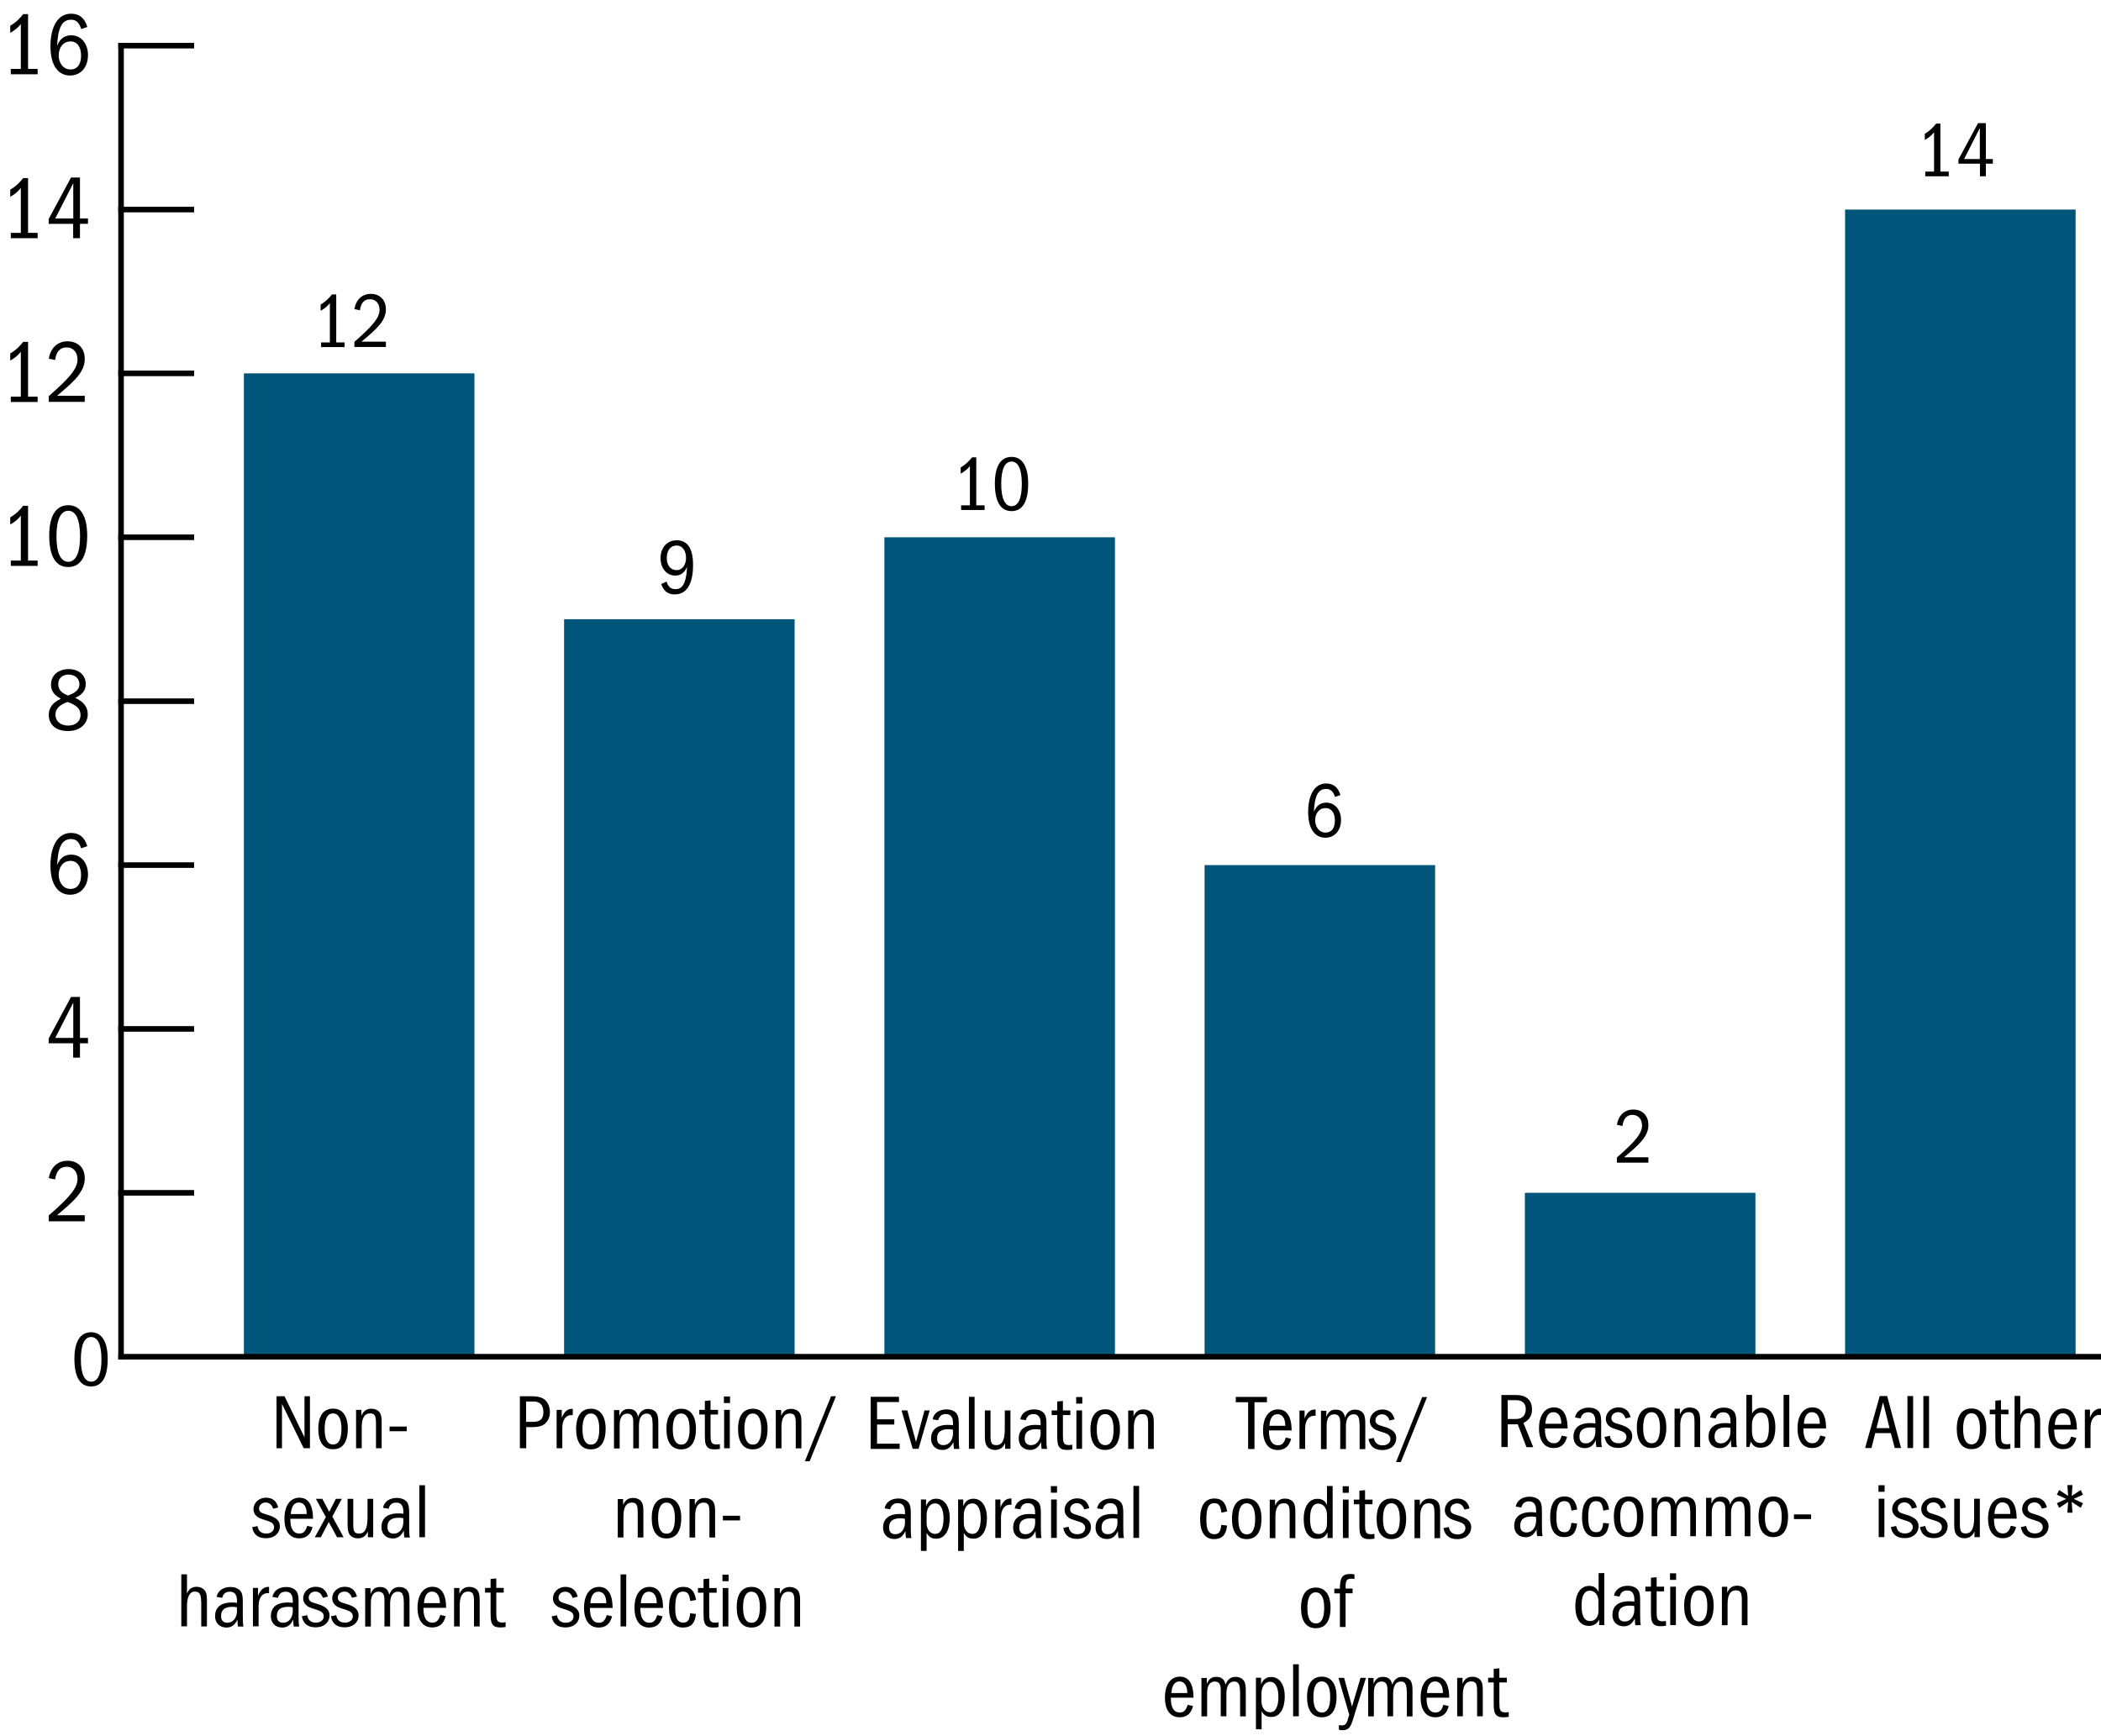 <?xml version="1.0" encoding="utf-8"?>
<!-- Generator: Adobe Illustrator 26.0.3, SVG Export Plug-In . SVG Version: 6.00 Build 0)  -->
<svg version="1.1" xmlns="http://www.w3.org/2000/svg" xmlns:xlink="http://www.w3.org/1999/xlink" x="0px" y="0px"
	 viewBox="0 0 188.65 155.88" style="enable-background:new 0 0 188.65 155.88;" xml:space="preserve">
<style type="text/css">
	.st0{fill:none;stroke:#000000;stroke-width:0.5;stroke-linecap:square;stroke-miterlimit:10;}
	.st1{fill:none;}
	.st2{fill:#00567A;}
</style>
<g id="extras">
	<g>
		<g>
			<g>
				<path d="M6.68,122.03c0-1.62,0.57-2.39,1.5-2.39c0.96,0,1.49,0.85,1.49,2.4c0,1.77-0.6,2.47-1.49,2.47
					C7.19,124.51,6.68,123.65,6.68,122.03z M9.11,122.08c0-1.32-0.32-2.01-0.93-2.01c-0.58,0-0.92,0.66-0.92,2.01
					c0,1.32,0.34,2,0.93,2S9.11,123.39,9.11,122.08z"/>
			</g>
			<g>
				<path d="M4.38,109.15c1.88-1.64,2.58-2.46,2.58-3.29c0-0.6-0.35-1.08-0.98-1.08c-0.57,0-0.93,0.36-1.03,1.14l-0.57-0.12
					c0.17-0.99,0.81-1.56,1.68-1.56c0.94,0,1.55,0.62,1.55,1.58c0,1.13-0.84,1.94-2.49,3.31h2.49v0.55H4.38V109.15z"/>
			</g>
			<g>
				<path d="M6.57,93.69H4.37v-0.43l2.01-3.73h0.8v3.68H7.9v0.48H7.18v1.29H6.57V93.69z M4.96,93.21h1.62v-3.17L4.96,93.21z"/>
			</g>
			<g>
				<path d="M6.38,75.35c-0.9,0-1.18,0.89-1.25,2.34c0.28-0.68,0.7-0.94,1.27-0.94c0.88,0,1.5,0.74,1.5,1.77
					c0,1.05-0.62,1.83-1.61,1.83c-1.06,0-1.76-0.9-1.76-2.62c0-1.78,0.68-2.93,1.84-2.93c0.74,0,1.22,0.37,1.47,1.19l-0.56,0.19
					C7.11,75.59,6.82,75.35,6.38,75.35z M7.28,78.58c0-0.8-0.37-1.27-0.94-1.27c-0.72,0-1.07,0.62-1.07,1.25
					c0,0.65,0.38,1.27,1.06,1.27C6.94,79.82,7.28,79.37,7.28,78.58z"/>
			</g>
			<g>
				<path d="M7.88,64.14c0,0.83-0.66,1.51-1.77,1.51c-1.11,0-1.73-0.58-1.73-1.45c0-0.63,0.33-1.1,1.09-1.45
					c-0.62-0.32-0.89-0.72-0.89-1.26c0-0.82,0.62-1.4,1.59-1.4c0.93,0,1.53,0.55,1.53,1.35c0,0.55-0.32,0.97-0.95,1.23
					C7.54,63.03,7.88,63.52,7.88,64.14z M4.98,64.18c0,0.6,0.47,0.98,1.14,0.98c0.63,0,1.11-0.35,1.11-0.94
					c0-0.54-0.32-0.89-1.16-1.18C5.46,63.26,4.98,63.57,4.98,64.18z M7.13,61.44c0-0.5-0.39-0.86-0.98-0.86
					c-0.54,0-0.92,0.33-0.92,0.84c0,0.46,0.24,0.81,0.88,1.04C6.85,62.2,7.13,61.88,7.13,61.44z"/>
			</g>
			<g>
				<path d="M0.97,50.34h0.9v-4.03c-0.26,0.34-0.57,0.58-0.95,0.79v-0.64c0.55-0.32,0.88-0.68,1.16-1.04h0.44v4.92h0.86v0.48H0.97
					V50.34z"/>
				<path d="M4.42,48.1c0-1.85,0.65-2.73,1.71-2.73c1.1,0,1.7,0.98,1.7,2.73c0,2.02-0.69,2.82-1.7,2.82
					C5.01,50.93,4.42,49.96,4.42,48.1z M7.19,48.16c0-1.5-0.37-2.29-1.06-2.29c-0.66,0-1.06,0.75-1.06,2.29
					c0,1.5,0.38,2.29,1.06,2.29S7.19,49.65,7.19,48.16z"/>
			</g>
			<g>
				<path d="M0.97,35.62h0.9v-4.03c-0.26,0.34-0.57,0.58-0.95,0.79v-0.64c0.55-0.32,0.88-0.68,1.16-1.04h0.44v4.92h0.86v0.48H0.97
					V35.62z"/>
				<path d="M4.38,35.57c1.88-1.64,2.58-2.46,2.58-3.29c0-0.6-0.35-1.08-0.98-1.08c-0.57,0-0.93,0.36-1.03,1.13l-0.57-0.12
					c0.17-0.99,0.81-1.56,1.68-1.56c0.94,0,1.55,0.62,1.55,1.58c0,1.13-0.84,1.94-2.49,3.31h2.49v0.55H4.38V35.57z"/>
			</g>
			<g>
				<path d="M0.97,20.91h0.9v-4.03c-0.26,0.34-0.57,0.58-0.95,0.79v-0.64c0.55-0.32,0.88-0.68,1.16-1.04h0.44v4.92h0.86v0.48H0.97
					V20.91z"/>
				<path d="M6.57,20.1H4.37v-0.43l2.01-3.73h0.8v3.68H7.9v0.48H7.18v1.29H6.57V20.1z M4.96,19.62h1.62v-3.17L4.96,19.62z"/>
			</g>
			<g>
				<path d="M0.97,6.19h0.9V2.16C1.61,2.5,1.3,2.73,0.92,2.95V2.31C1.47,1.99,1.8,1.63,2.08,1.27h0.44v4.92h0.86v0.48H0.97V6.19z"/>
				<path d="M6.38,1.77c-0.9,0-1.18,0.89-1.25,2.34c0.28-0.68,0.7-0.94,1.27-0.94c0.88,0,1.5,0.74,1.5,1.77
					C7.9,6,7.29,6.78,6.29,6.78c-1.06,0-1.76-0.9-1.76-2.62c0-1.78,0.68-2.93,1.84-2.93c0.74,0,1.22,0.37,1.47,1.19L7.29,2.61
					C7.11,2.01,6.82,1.77,6.38,1.77z M7.28,4.99c0-0.8-0.37-1.27-0.94-1.27c-0.72,0-1.07,0.62-1.07,1.25c0,0.65,0.38,1.27,1.06,1.27
					C6.94,6.24,7.28,5.78,7.28,4.99z"/>
			</g>
		</g>
		<line class="st0" x1="10.87" y1="121.84" x2="10.87" y2="4.1"/>
		<g>
			<g>
				<line class="st1" x1="10.87" y1="121.84" x2="15.18" y2="121.84"/>
				<line class="st0" x1="10.87" y1="107.12" x2="17.18" y2="107.12"/>
				<line class="st0" x1="10.87" y1="92.4" x2="17.18" y2="92.4"/>
				<line class="st0" x1="10.87" y1="77.69" x2="17.18" y2="77.69"/>
				<line class="st0" x1="10.87" y1="62.97" x2="17.18" y2="62.97"/>
				<line class="st0" x1="10.87" y1="48.25" x2="17.18" y2="48.25"/>
				<line class="st0" x1="10.87" y1="33.53" x2="17.18" y2="33.53"/>
				<line class="st0" x1="10.87" y1="18.82" x2="17.18" y2="18.82"/>
				<line class="st0" x1="10.87" y1="4.1" x2="17.18" y2="4.1"/>
			</g>
			<g>
			</g>
		</g>
	</g>
	<g>
		<g>
			<rect x="111.57" y="13.39" class="st1" width="10.78" height="11.04"/>
			<g>
				<rect x="21.9" y="33.53" class="st2" width="20.7" height="88.31"/>
				<rect x="50.65" y="55.61" class="st2" width="20.7" height="66.23"/>
				<rect x="79.41" y="48.25" class="st2" width="20.7" height="73.59"/>
				<rect x="108.16" y="77.69" class="st2" width="20.7" height="44.15"/>
				<rect x="136.92" y="107.12" class="st2" width="20.7" height="14.72"/>
				<rect x="165.67" y="18.82" class="st2" width="20.7" height="103.02"/>
			</g>
		</g>
	</g>
	<g>
		<g>
		</g>
	</g>
	<g>
		<g>
		</g>
		<g>
			<path class="st1" d="M127.21,16.92h2.15v0.62h-1.69l-0.19,1.64l0.01,0.02c0.2-0.28,0.52-0.42,0.84-0.42
				c0.73,0,1.21,0.67,1.21,1.86c0,1.06-0.39,1.94-1.4,1.94c-1.14,0-1.32-1.11-1.32-1.57h0.6c0,0.3,0.1,1.04,0.74,1.04
				c0.68,0,0.79-0.9,0.79-1.47c0-0.62-0.2-1.28-0.8-1.28c-0.42,0-0.68,0.42-0.68,0.55l-0.52-0.03L127.21,16.92z"/>
			<path class="st1" d="M130.19,19.89h1.66v0.62h-1.66V19.89z"/>
			<path class="st1" d="M132.2,16.76h0.66l0.93,2.67l0.96-2.67h0.63l-1.29,3.47v2.24h-0.6v-2.24L132.2,16.76z"/>
			<path class="st1" d="M135.69,20.41c0,0.66,0,1.65,0.7,1.65c0.54,0,0.62-0.66,0.62-0.99h0.57c0,0.46-0.22,1.52-1.22,1.52
				c-0.9,0-1.27-0.72-1.27-2.2c0-1.06,0.18-2.31,1.3-2.31c1.12,0,1.22,1.14,1.22,2.06v0.27H135.69z M137.01,19.88v-0.23
				c0-0.48-0.12-1.05-0.63-1.05c-0.6,0-0.67,0.86-0.67,1.12v0.16H137.01z"/>
			<path class="st1" d="M138.15,19.48c0-0.97,0.35-1.41,1.22-1.41c1.11,0,1.11,0.78,1.11,1.23v2.39c0,0.18-0.01,0.34,0.18,0.34
				c0.08,0,0.11-0.02,0.14-0.04v0.48c-0.05,0.01-0.19,0.04-0.33,0.04c-0.21,0-0.5,0-0.52-0.55h-0.01c-0.18,0.38-0.53,0.62-0.88,0.62
				c-0.68,0-0.99-0.48-0.99-1.25c0-0.61,0.22-1.02,0.69-1.18l0.77-0.27c0.42-0.15,0.42-0.3,0.42-0.65c0-0.41-0.2-0.63-0.58-0.63
				c-0.63,0-0.63,0.68-0.63,0.84v0.04H138.15z M139.91,20.14c-0.22,0.26-0.71,0.3-0.97,0.5c-0.18,0.14-0.28,0.3-0.28,0.68
				c0,0.44,0.13,0.74,0.52,0.74c0.38,0,0.74-0.37,0.74-0.82V20.14z"/>
			<path class="st1" d="M141.26,18.19h0.57v0.64h0.01c0.16-0.41,0.37-0.75,0.79-0.75c0.12,0,0.2,0.02,0.25,0.05v0.66
				c-0.05-0.01-0.12-0.03-0.31-0.03c-0.29,0-0.75,0.31-0.75,1.02v2.71h-0.57V18.19z"/>
			<path class="st1" d="M146.15,22.47h-0.6v-5.08h-1.22v-0.62h3.04v0.62h-1.23V22.47z"/>
			<path class="st1" d="M148.43,18.08c1.05,0,1.31,1.05,1.31,2.25s-0.27,2.25-1.31,2.25c-1.05,0-1.31-1.05-1.31-2.25
				S147.38,18.08,148.43,18.08z M149.15,20.33c0-0.93-0.11-1.73-0.73-1.73c-0.58,0-0.7,0.8-0.7,1.73s0.12,1.73,0.7,1.73
				C149.02,22.06,149.15,21.26,149.15,20.33z"/>
			<path class="st1" d="M150.48,16.94h0.57v1.25h0.63v0.53h-0.63v2.75c0,0.34,0.08,0.48,0.37,0.48c0.13,0,0.19-0.02,0.25-0.02v0.55
				c-0.08,0.02-0.22,0.05-0.46,0.05c-0.6,0-0.74-0.29-0.74-0.85v-2.96h-0.53v-0.53h0.53V16.94z"/>
			<path class="st1" d="M151.99,19.48c0-0.97,0.35-1.41,1.22-1.41c1.11,0,1.11,0.78,1.11,1.23v2.39c0,0.18-0.01,0.34,0.18,0.34
				c0.08,0,0.11-0.02,0.14-0.04v0.48c-0.05,0.01-0.19,0.04-0.33,0.04c-0.21,0-0.5,0-0.52-0.55h-0.01c-0.18,0.38-0.53,0.62-0.88,0.62
				c-0.68,0-0.99-0.48-0.99-1.25c0-0.61,0.22-1.02,0.69-1.18l0.77-0.27c0.42-0.15,0.42-0.3,0.42-0.65c0-0.41-0.2-0.63-0.58-0.63
				c-0.63,0-0.63,0.68-0.63,0.84v0.04H151.99z M153.75,20.14c-0.22,0.26-0.71,0.3-0.97,0.5c-0.18,0.14-0.28,0.3-0.28,0.68
				c0,0.44,0.13,0.74,0.52,0.74c0.38,0,0.74-0.37,0.74-0.82V20.14z"/>
			<path class="st1" d="M155.13,16.76h0.57v5.71h-0.57V16.76z"/>
		</g>
	</g>
	<g>
		<g>
			<path d="M169.78,128.7h-1.4l-0.34,1.34h-0.57l1.31-4.67h0.67l1.25,4.67h-0.57L169.78,128.7z M168.49,128.25h1.17l-0.58-2.32
				L168.49,128.25z"/>
			<path d="M171.27,125.37h0.51v4.67h-0.51V125.37z"/>
			<path d="M172.7,125.37h0.51v4.67h-0.51V125.37z"/>
			<path d="M175.7,128.32c0-1.2,0.47-1.83,1.34-1.83c0.85,0,1.31,0.69,1.31,1.79c0,1.23-0.46,1.86-1.33,1.86
				C176.15,130.14,175.7,129.46,175.7,128.32z M177.78,128.32c0-0.92-0.26-1.4-0.76-1.4c-0.5,0-0.75,0.5-0.75,1.4
				c0,0.93,0.26,1.39,0.76,1.39C177.52,129.71,177.78,129.25,177.78,128.32z"/>
			<path d="M180.04,130.14c-0.26,0-0.45-0.04-0.57-0.13c-0.26-0.2-0.31-0.47-0.31-1.19v-1.81h-0.5v-0.42h0.5v-0.8l0.51-0.05v0.85
				h0.67v0.42h-0.67v1.81c0,0.62,0.04,0.88,0.53,0.88c0.12,0,0.2-0.01,0.31-0.03v0.43C180.31,130.13,180.21,130.14,180.04,130.14z"
				/>
			<path d="M182.67,127.81c0-0.69-0.17-0.9-0.56-0.9c-0.48,0-0.71,0.51-0.71,1.29v1.83h-0.51v-4.67h0.51v1.75
				c0.14-0.42,0.45-0.63,0.86-0.63c0.27,0,0.46,0.08,0.61,0.2c0.22,0.17,0.32,0.45,0.32,0.92v2.44h-0.51V127.81z"/>
			<path d="M185.24,130.14c-0.84,0-1.32-0.65-1.32-1.77c0-1.18,0.53-1.88,1.34-1.88c0.78,0,1.21,0.59,1.23,1.89h-2.04v0.05
				c0,0.85,0.28,1.28,0.81,1.28c0.32,0,0.55-0.16,0.7-0.69l0.48,0.11C186.28,129.78,185.9,130.14,185.24,130.14z M185.22,126.92
				c-0.4,0-0.67,0.32-0.72,1.04h1.43C185.92,127.29,185.67,126.92,185.22,126.92z"/>
			<path d="M187.2,126.59h0.46v0.72c0.22-0.58,0.54-0.81,0.91-0.81h0.08v0.57l-0.12-0.01c-0.53,0-0.82,0.46-0.82,1.16v1.82h-0.51
				V126.59z"/>
			<path d="M168.67,133.38h0.55v0.59h-0.55V133.38z M168.69,134.59h0.51v3.45h-0.51V134.59z"/>
			<path d="M169.9,135.52c0-0.53,0.44-1.03,1.13-1.03c0.55,0,0.94,0.27,1.09,0.88l-0.45,0.11c-0.13-0.37-0.36-0.56-0.67-0.56
				c-0.36,0-0.6,0.25-0.6,0.53c0,0.29,0.15,0.41,0.67,0.55c0.95,0.26,1.2,0.61,1.2,1.07c0,0.58-0.46,1.06-1.25,1.06
				c-0.69,0-1.11-0.31-1.24-0.99l0.48-0.1c0.08,0.45,0.34,0.67,0.8,0.67c0.42,0,0.69-0.25,0.69-0.57c0-0.27-0.2-0.44-0.5-0.54
				l-0.55-0.18C169.99,136.21,169.9,135.75,169.9,135.52z"/>
			<path d="M172.51,135.52c0-0.53,0.44-1.03,1.13-1.03c0.55,0,0.94,0.27,1.09,0.88l-0.45,0.11c-0.13-0.37-0.36-0.56-0.67-0.56
				c-0.36,0-0.6,0.25-0.6,0.53c0,0.29,0.15,0.41,0.67,0.55c0.95,0.26,1.2,0.61,1.2,1.07c0,0.58-0.46,1.06-1.25,1.06
				c-0.69,0-1.11-0.31-1.24-0.99l0.48-0.1c0.08,0.45,0.34,0.67,0.8,0.67c0.42,0,0.69-0.25,0.69-0.57c0-0.27-0.2-0.44-0.5-0.54
				l-0.55-0.18C172.59,136.21,172.51,135.75,172.51,135.52z"/>
			<path d="M177.29,137.53c-0.19,0.42-0.48,0.61-0.9,0.61c-0.27,0-0.5-0.08-0.68-0.27c-0.16-0.18-0.24-0.47-0.24-0.94v-2.34h0.51
				v2.28c0,0.65,0.1,0.84,0.53,0.84c0.48,0,0.75-0.41,0.75-1.4v-1.72h0.51v3.45h-0.48V137.53z"/>
			<path d="M179.83,138.14c-0.84,0-1.32-0.65-1.32-1.77c0-1.18,0.53-1.88,1.34-1.88c0.78,0,1.21,0.59,1.23,1.89h-2.04v0.05
				c0,0.85,0.28,1.28,0.81,1.28c0.32,0,0.55-0.16,0.7-0.69l0.48,0.11C180.87,137.78,180.48,138.14,179.83,138.14z M179.8,134.92
				c-0.4,0-0.67,0.32-0.72,1.04h1.43C180.51,135.29,180.25,134.92,179.8,134.92z"/>
			<path d="M181.57,135.52c0-0.53,0.44-1.03,1.13-1.03c0.55,0,0.94,0.27,1.09,0.88l-0.45,0.11c-0.13-0.37-0.36-0.56-0.67-0.56
				c-0.36,0-0.6,0.25-0.6,0.53c0,0.29,0.15,0.41,0.67,0.55c0.95,0.26,1.2,0.61,1.2,1.07c0,0.58-0.46,1.06-1.25,1.06
				c-0.69,0-1.11-0.31-1.24-0.99l0.48-0.1c0.08,0.45,0.34,0.67,0.8,0.67c0.42,0,0.69-0.25,0.69-0.57c0-0.27-0.2-0.44-0.5-0.54
				l-0.55-0.18C181.66,136.21,181.57,135.75,181.57,135.52z"/>
			<path d="M186.09,135.85h-0.46l0.07-0.97l-0.81,0.53l-0.2-0.42l0.84-0.38l-0.84-0.38l0.2-0.42l0.81,0.53l-0.07-0.97h0.46
				l-0.07,0.97l0.81-0.53l0.2,0.42l-0.84,0.38l0.84,0.38l-0.2,0.42l-0.81-0.53L186.09,135.85z"/>
		</g>
		<g>
			<path d="M136.28,127.91h-0.9v2.04h-0.57v-4.67h1.37c0.79,0,1.38,0.41,1.38,1.28c0,0.55-0.23,0.97-0.77,1.23l0.88,2.17h-0.61
				L136.28,127.91z M137,126.54c0-0.52-0.33-0.8-0.87-0.8h-0.75v1.69h0.73C136.66,127.44,137,127.13,137,126.54z"/>
			<path d="M139.51,130.04c-0.84,0-1.32-0.65-1.32-1.77c0-1.18,0.53-1.88,1.34-1.88c0.78,0,1.21,0.59,1.23,1.89h-2.04v0.05
				c0,0.85,0.28,1.28,0.81,1.28c0.32,0,0.55-0.16,0.7-0.69l0.48,0.11C140.54,129.69,140.16,130.04,139.51,130.04z M139.48,126.82
				c-0.4,0-0.67,0.32-0.72,1.04h1.43C140.19,127.19,139.93,126.82,139.48,126.82z"/>
			<path d="M143.29,129.34c-0.24,0.5-0.55,0.71-0.99,0.71c-0.61,0-1.02-0.41-1.02-1.02c0-0.69,0.41-1.23,1.51-1.23
				c0.17,0,0.29,0.01,0.46,0.03v-0.17c0-0.6-0.25-0.83-0.64-0.83c-0.34,0-0.58,0.15-0.69,0.55l-0.5-0.08
				c0.1-0.56,0.6-0.89,1.23-0.89c0.24,0,0.44,0.04,0.62,0.13c0.36,0.19,0.5,0.43,0.5,1.16V129c0,0.56,0.01,0.71,0.06,0.95h-0.49
				C143.31,129.78,143.29,129.59,143.29,129.34z M142.84,128.19c-0.71,0-1.02,0.28-1.02,0.83c0,0.36,0.17,0.6,0.57,0.6
				c0.51,0,0.86-0.46,0.86-1.07c0-0.11-0.01-0.28-0.01-0.32C143.11,128.2,142.99,128.19,142.84,128.19z"/>
			<path d="M144.19,127.42c0-0.53,0.44-1.03,1.13-1.03c0.55,0,0.94,0.27,1.09,0.88l-0.45,0.11c-0.13-0.37-0.36-0.56-0.67-0.56
				c-0.36,0-0.6,0.25-0.6,0.53c0,0.29,0.15,0.41,0.67,0.55c0.95,0.26,1.2,0.61,1.2,1.07c0,0.58-0.46,1.06-1.25,1.06
				c-0.69,0-1.11-0.31-1.24-0.99l0.48-0.1c0.08,0.45,0.34,0.67,0.8,0.67c0.42,0,0.69-0.25,0.69-0.57c0-0.27-0.2-0.44-0.5-0.54
				l-0.55-0.18C144.27,128.11,144.19,127.66,144.19,127.42z"/>
			<path d="M146.97,128.22c0-1.2,0.47-1.83,1.34-1.83c0.85,0,1.31,0.69,1.31,1.79c0,1.23-0.46,1.86-1.33,1.86
				C147.42,130.04,146.97,129.36,146.97,128.22z M149.05,128.22c0-0.92-0.26-1.4-0.76-1.4c-0.5,0-0.75,0.5-0.75,1.4
				c0,0.93,0.26,1.39,0.76,1.39C148.79,129.62,149.05,129.15,149.05,128.22z"/>
			<path d="M152.15,127.71c0-0.68-0.11-0.89-0.53-0.89c-0.53,0-0.75,0.47-0.75,1.22v1.91h-0.51v-3.45h0.48v0.53
				c0.2-0.47,0.5-0.63,0.89-0.63c0.22,0,0.39,0.05,0.54,0.14c0.28,0.18,0.39,0.43,0.39,1.05v2.36h-0.51V127.71z"/>
			<path d="M155.42,129.34c-0.24,0.5-0.55,0.71-0.99,0.71c-0.61,0-1.02-0.41-1.02-1.02c0-0.69,0.41-1.23,1.51-1.23
				c0.17,0,0.29,0.01,0.46,0.03v-0.17c0-0.6-0.25-0.83-0.64-0.83c-0.34,0-0.58,0.15-0.69,0.55l-0.5-0.08
				c0.1-0.56,0.6-0.89,1.23-0.89c0.24,0,0.44,0.04,0.62,0.13c0.36,0.19,0.5,0.43,0.5,1.16V129c0,0.56,0.01,0.71,0.06,0.95h-0.49
				C155.44,129.78,155.42,129.59,155.42,129.34z M154.97,128.19c-0.71,0-1.02,0.28-1.02,0.83c0,0.36,0.17,0.6,0.57,0.6
				c0.51,0,0.86-0.46,0.86-1.07c0-0.11-0.01-0.28-0.01-0.32C155.23,128.2,155.12,128.19,154.97,128.19z"/>
			<path d="M156.81,125.27h0.51v1.67c0.22-0.36,0.5-0.52,0.88-0.52c0.73,0,1.21,0.61,1.21,1.75c0,1.2-0.47,1.84-1.32,1.84
				c-0.42,0-0.68-0.13-0.88-0.55l-0.13,0.48h-0.27V125.27z M158.08,129.59c0.48,0,0.75-0.37,0.75-1.41c0-0.99-0.25-1.32-0.74-1.32
				c-0.44,0-0.78,0.47-0.78,1.06v0.57C157.32,129.22,157.57,129.59,158.08,129.59z"/>
			<path d="M160.15,125.27h0.51v4.67h-0.51V125.27z"/>
			<path d="M162.72,130.04c-0.84,0-1.32-0.65-1.32-1.77c0-1.18,0.53-1.88,1.34-1.88c0.78,0,1.21,0.59,1.23,1.89h-2.04v0.05
				c0,0.85,0.28,1.28,0.81,1.28c0.32,0,0.55-0.16,0.7-0.69l0.48,0.11C163.75,129.69,163.37,130.04,162.72,130.04z M162.69,126.82
				c-0.4,0-0.67,0.32-0.72,1.04h1.43C163.4,127.19,163.14,126.82,162.69,126.82z"/>
			<path d="M137.97,137.34c-0.24,0.5-0.55,0.71-0.99,0.71c-0.61,0-1.02-0.41-1.02-1.02c0-0.69,0.41-1.23,1.51-1.23
				c0.17,0,0.29,0.01,0.46,0.03v-0.17c0-0.6-0.25-0.83-0.64-0.83c-0.34,0-0.58,0.15-0.69,0.55l-0.5-0.08
				c0.1-0.56,0.6-0.89,1.23-0.89c0.24,0,0.44,0.04,0.62,0.13c0.36,0.19,0.5,0.43,0.5,1.16V137c0,0.56,0.01,0.71,0.06,0.95h-0.49
				C137.99,137.78,137.97,137.59,137.97,137.34z M137.52,136.19c-0.71,0-1.02,0.28-1.02,0.83c0,0.36,0.17,0.6,0.57,0.6
				c0.51,0,0.86-0.46,0.86-1.07c0-0.11-0.01-0.28-0.01-0.32C137.78,136.2,137.67,136.19,137.52,136.19z"/>
			<path d="M140.44,138.04c-0.82,0-1.25-0.63-1.25-1.79c0-1.23,0.44-1.86,1.29-1.86c0.64,0,1,0.33,1.14,1.17l-0.52,0.1
				c-0.08-0.59-0.21-0.85-0.64-0.85c-0.53,0-0.71,0.43-0.71,1.52c0,1,0.29,1.27,0.72,1.27c0.36,0,0.57-0.2,0.62-0.84l0.52,0.06
				C141.51,137.71,141.12,138.04,140.44,138.04z"/>
			<path d="M143.3,138.04c-0.82,0-1.25-0.63-1.25-1.79c0-1.23,0.44-1.86,1.29-1.86c0.64,0,1,0.33,1.14,1.17l-0.52,0.1
				c-0.08-0.59-0.21-0.85-0.64-0.85c-0.53,0-0.71,0.43-0.71,1.52c0,1,0.29,1.27,0.72,1.27c0.36,0,0.57-0.2,0.62-0.84l0.52,0.06
				C144.38,137.71,143.98,138.04,143.3,138.04z"/>
			<path d="M144.91,136.22c0-1.2,0.47-1.83,1.34-1.83c0.85,0,1.31,0.69,1.31,1.79c0,1.23-0.46,1.86-1.33,1.86
				C145.36,138.04,144.91,137.36,144.91,136.22z M146.99,136.22c0-0.92-0.26-1.4-0.76-1.4c-0.5,0-0.75,0.5-0.75,1.4
				c0,0.93,0.26,1.39,0.76,1.39C146.73,137.62,146.99,137.15,146.99,136.22z"/>
			<path d="M151.76,135.68c0-0.84-0.33-0.85-0.54-0.85c-0.45,0-0.68,0.43-0.68,1.08v2.04h-0.51v-2.36c0-0.47-0.11-0.76-0.54-0.76
				c-0.43,0-0.68,0.36-0.68,1v2.13h-0.51v-3.45h0.48v0.53c0.21-0.5,0.48-0.63,0.85-0.63c0.47,0,0.74,0.22,0.83,0.7
				c0.19-0.51,0.51-0.7,0.89-0.7c0.22,0,0.39,0.05,0.54,0.14c0.28,0.18,0.39,0.45,0.39,1.07v2.34h-0.51V135.68z"/>
			<path d="M156.65,135.68c0-0.84-0.33-0.85-0.54-0.85c-0.45,0-0.68,0.43-0.68,1.08v2.04h-0.51v-2.36c0-0.47-0.11-0.76-0.54-0.76
				c-0.43,0-0.68,0.36-0.68,1v2.13h-0.51v-3.45h0.48v0.53c0.21-0.5,0.48-0.63,0.85-0.63c0.47,0,0.74,0.22,0.83,0.7
				c0.19-0.51,0.51-0.7,0.89-0.7c0.22,0,0.39,0.05,0.54,0.14c0.28,0.18,0.39,0.45,0.39,1.07v2.34h-0.51V135.68z"/>
			<path d="M157.9,136.22c0-1.2,0.47-1.83,1.34-1.83c0.85,0,1.31,0.69,1.31,1.79c0,1.23-0.46,1.86-1.33,1.86
				C158.35,138.04,157.9,137.36,157.9,136.22z M159.98,136.22c0-0.92-0.26-1.4-0.76-1.4c-0.5,0-0.75,0.5-0.75,1.4
				c0,0.93,0.26,1.39,0.76,1.39C159.72,137.62,159.98,137.15,159.98,136.22z"/>
			<path d="M161.08,136h1.54v0.42h-1.54V136z"/>
			<path d="M143.58,145.46c-0.2,0.39-0.51,0.55-0.92,0.55c-0.79,0-1.21-0.67-1.21-1.76c0-1.14,0.48-1.83,1.23-1.83
				c0.37,0,0.66,0.13,0.86,0.54v-1.69h0.51v4.67h-0.46V145.46z M142.75,142.85c-0.48,0-0.74,0.44-0.74,1.34
				c0,0.95,0.25,1.39,0.78,1.39c0.33,0,0.74-0.24,0.74-0.93v-0.82C143.53,143.25,143.21,142.85,142.75,142.85z"/>
			<path d="M146.79,145.34c-0.24,0.5-0.55,0.71-0.99,0.71c-0.61,0-1.02-0.41-1.02-1.02c0-0.69,0.41-1.23,1.51-1.23
				c0.17,0,0.29,0.01,0.46,0.03v-0.17c0-0.6-0.25-0.83-0.64-0.83c-0.34,0-0.58,0.15-0.69,0.55l-0.5-0.08
				c0.1-0.56,0.6-0.89,1.23-0.89c0.24,0,0.44,0.04,0.62,0.13c0.36,0.19,0.5,0.43,0.5,1.16V145c0,0.56,0.01,0.71,0.06,0.95h-0.49
				C146.81,145.78,146.79,145.59,146.79,145.34z M146.34,144.19c-0.71,0-1.02,0.28-1.02,0.83c0,0.36,0.17,0.6,0.57,0.6
				c0.51,0,0.86-0.46,0.86-1.07c0-0.11-0.01-0.28-0.01-0.32C146.61,144.2,146.49,144.19,146.34,144.19z"/>
			<path d="M149.12,146.04c-0.26,0-0.45-0.04-0.57-0.13c-0.26-0.2-0.31-0.47-0.31-1.19v-1.81h-0.5v-0.42h0.5v-0.8l0.51-0.05v0.85
				h0.67v0.42h-0.67v1.81c0,0.62,0.04,0.88,0.53,0.88c0.12,0,0.2-0.01,0.31-0.03v0.43C149.4,146.03,149.29,146.04,149.12,146.04z"/>
			<path d="M149.95,141.29h0.55v0.59h-0.55V141.29z M149.97,142.49h0.51v3.45h-0.51V142.49z"/>
			<path d="M151.22,144.22c0-1.2,0.47-1.83,1.34-1.83c0.85,0,1.31,0.69,1.31,1.79c0,1.23-0.46,1.86-1.33,1.86
				C151.67,146.04,151.22,145.36,151.22,144.22z M153.3,144.22c0-0.92-0.26-1.4-0.76-1.4c-0.5,0-0.75,0.5-0.75,1.4
				c0,0.93,0.26,1.39,0.76,1.39C153.04,145.62,153.3,145.15,153.3,144.22z"/>
			<path d="M156.4,143.71c0-0.68-0.11-0.89-0.53-0.89c-0.53,0-0.75,0.47-0.75,1.22v1.91h-0.51v-3.45h0.48v0.53
				c0.2-0.47,0.5-0.63,0.89-0.63c0.22,0,0.39,0.05,0.54,0.14c0.28,0.18,0.39,0.43,0.39,1.05v2.36h-0.51V143.71z"/>
		</g>
		<g>
			<path d="M112.07,125.93h-1.11v-0.48h2.8v0.48h-1.12v4.2h-0.57V125.93z"/>
			<path d="M114.73,130.22c-0.84,0-1.32-0.65-1.32-1.77c0-1.18,0.53-1.88,1.34-1.88c0.78,0,1.21,0.59,1.23,1.89h-2.04v0.05
				c0,0.85,0.28,1.28,0.81,1.28c0.32,0,0.55-0.16,0.7-0.69l0.48,0.11C115.76,129.87,115.38,130.22,114.73,130.22z M114.7,127
				c-0.4,0-0.67,0.32-0.72,1.04h1.43C115.4,127.37,115.15,127,114.7,127z"/>
			<path d="M116.68,126.67h0.46v0.72c0.22-0.58,0.54-0.81,0.91-0.81h0.08v0.57l-0.12-0.01c-0.53,0-0.82,0.46-0.82,1.16v1.82h-0.51
				V126.67z"/>
			<path d="M122.07,127.86c0-0.84-0.33-0.85-0.54-0.85c-0.45,0-0.68,0.43-0.68,1.08v2.04h-0.51v-2.36c0-0.47-0.11-0.76-0.54-0.76
				c-0.43,0-0.68,0.36-0.68,1v2.13h-0.51v-3.45h0.48v0.53c0.21-0.5,0.48-0.63,0.85-0.63c0.47,0,0.74,0.22,0.83,0.7
				c0.19-0.51,0.51-0.7,0.89-0.7c0.22,0,0.39,0.05,0.54,0.14c0.28,0.18,0.39,0.45,0.39,1.07v2.34h-0.51V127.86z"/>
			<path d="M123,127.61c0-0.53,0.44-1.03,1.13-1.03c0.55,0,0.94,0.27,1.09,0.88l-0.45,0.11c-0.13-0.37-0.36-0.56-0.67-0.56
				c-0.36,0-0.6,0.25-0.6,0.53c0,0.29,0.15,0.41,0.67,0.55c0.95,0.26,1.2,0.61,1.2,1.07c0,0.58-0.46,1.06-1.25,1.06
				c-0.69,0-1.11-0.31-1.24-0.99l0.48-0.1c0.08,0.45,0.34,0.67,0.8,0.67c0.42,0,0.69-0.25,0.69-0.57c0-0.27-0.2-0.44-0.5-0.54
				l-0.55-0.18C123.08,128.29,123,127.84,123,127.61z"/>
			<path d="M127.7,125.46h0.44l-2.36,5.84h-0.43L127.7,125.46z"/>
			<path d="M109.01,138.22c-0.82,0-1.25-0.63-1.25-1.79c0-1.23,0.44-1.86,1.29-1.86c0.64,0,1,0.33,1.14,1.17l-0.52,0.1
				c-0.08-0.59-0.21-0.85-0.64-0.85c-0.53,0-0.71,0.43-0.71,1.52c0,1,0.29,1.27,0.72,1.27c0.36,0,0.57-0.2,0.62-0.84l0.52,0.06
				C110.09,137.89,109.69,138.22,109.01,138.22z"/>
			<path d="M110.62,136.4c0-1.2,0.47-1.83,1.34-1.83c0.85,0,1.31,0.69,1.31,1.79c0,1.23-0.46,1.86-1.33,1.86
				C111.07,138.22,110.62,137.55,110.62,136.4z M112.7,136.4c0-0.92-0.26-1.4-0.76-1.4c-0.5,0-0.75,0.5-0.75,1.4
				c0,0.93,0.26,1.39,0.76,1.39C112.44,137.8,112.7,137.34,112.7,136.4z"/>
			<path d="M115.8,135.89c0-0.68-0.11-0.89-0.53-0.89c-0.53,0-0.75,0.47-0.75,1.22v1.91h-0.51v-3.45h0.48v0.53
				c0.2-0.47,0.5-0.63,0.89-0.63c0.22,0,0.39,0.05,0.54,0.14c0.28,0.18,0.39,0.43,0.39,1.05v2.36h-0.51V135.89z"/>
			<path d="M119.19,137.64c-0.2,0.39-0.51,0.55-0.92,0.55c-0.79,0-1.21-0.67-1.21-1.76c0-1.14,0.48-1.83,1.23-1.83
				c0.37,0,0.66,0.13,0.86,0.54v-1.69h0.51v4.67h-0.46V137.64z M118.37,135.03c-0.48,0-0.74,0.44-0.74,1.34
				c0,0.95,0.25,1.39,0.78,1.39c0.33,0,0.74-0.24,0.74-0.93v-0.82C119.14,135.43,118.82,135.03,118.37,135.03z"/>
			<path d="M120.56,133.47h0.55v0.59h-0.55V133.47z M120.58,134.67h0.51v3.45h-0.51V134.67z"/>
			<path d="M122.94,138.22c-0.26,0-0.45-0.04-0.57-0.13c-0.26-0.2-0.31-0.47-0.31-1.19v-1.81h-0.5v-0.42h0.5v-0.8l0.51-0.05v0.85
				h0.67v0.42h-0.67v1.81c0,0.62,0.04,0.88,0.53,0.88c0.12,0,0.2-0.01,0.31-0.03v0.43C123.22,138.21,123.11,138.22,122.94,138.22z"
				/>
			<path d="M123.61,136.4c0-1.2,0.47-1.83,1.34-1.83c0.85,0,1.31,0.69,1.31,1.79c0,1.23-0.46,1.86-1.33,1.86
				C124.06,138.22,123.61,137.55,123.61,136.4z M125.69,136.4c0-0.92-0.26-1.4-0.76-1.4c-0.5,0-0.75,0.5-0.75,1.4
				c0,0.93,0.26,1.39,0.76,1.39C125.44,137.8,125.69,137.34,125.69,136.4z"/>
			<path d="M128.8,135.89c0-0.68-0.11-0.89-0.53-0.89c-0.53,0-0.75,0.47-0.75,1.22v1.91h-0.51v-3.45h0.48v0.53
				c0.2-0.47,0.5-0.63,0.89-0.63c0.22,0,0.39,0.05,0.54,0.14c0.28,0.18,0.39,0.43,0.39,1.05v2.36h-0.51V135.89z"/>
			<path d="M129.73,135.61c0-0.53,0.44-1.03,1.13-1.03c0.55,0,0.94,0.27,1.09,0.88l-0.45,0.11c-0.13-0.37-0.36-0.56-0.67-0.56
				c-0.36,0-0.6,0.25-0.6,0.53c0,0.29,0.15,0.41,0.67,0.55c0.95,0.26,1.2,0.61,1.2,1.07c0,0.58-0.46,1.06-1.25,1.06
				c-0.69,0-1.11-0.31-1.24-0.99l0.48-0.1c0.08,0.45,0.34,0.67,0.8,0.67c0.42,0,0.69-0.25,0.69-0.57c0-0.27-0.2-0.44-0.5-0.54
				l-0.55-0.18C129.82,136.29,129.73,135.84,129.73,135.61z"/>
			<path d="M116.82,144.4c0-1.2,0.47-1.83,1.34-1.83c0.85,0,1.31,0.69,1.31,1.79c0,1.23-0.46,1.86-1.33,1.86
				C117.27,146.22,116.82,145.55,116.82,144.4z M118.9,144.4c0-0.92-0.26-1.4-0.76-1.4c-0.5,0-0.75,0.5-0.75,1.4
				c0,0.93,0.26,1.39,0.76,1.39C118.64,145.8,118.9,145.34,118.9,144.4z"/>
			<path d="M120.31,143.09h-0.5v-0.42h0.5c0-0.99,0.22-1.32,0.92-1.32c0.17,0,0.29,0.02,0.39,0.04v0.42
				c-0.11-0.03-0.15-0.04-0.25-0.04c-0.16,0-0.27,0.02-0.35,0.07c-0.15,0.1-0.2,0.25-0.2,0.76v0.06h0.63v0.42h-0.63v3.03h-0.51
				V143.09z"/>
			<path d="M105.92,154.22c-0.84,0-1.32-0.65-1.32-1.77c0-1.18,0.53-1.88,1.34-1.88c0.78,0,1.21,0.59,1.23,1.89h-2.04v0.05
				c0,0.85,0.28,1.28,0.81,1.28c0.32,0,0.55-0.16,0.7-0.69l0.48,0.11C106.96,153.87,106.57,154.22,105.92,154.22z M105.9,151
				c-0.4,0-0.67,0.32-0.72,1.04h1.43C106.6,151.37,106.34,151,105.9,151z"/>
			<path d="M111.34,151.86c0-0.84-0.33-0.85-0.54-0.85c-0.45,0-0.68,0.43-0.68,1.08v2.04h-0.51v-2.36c0-0.47-0.11-0.76-0.54-0.76
				c-0.43,0-0.68,0.36-0.68,1v2.13h-0.51v-3.45h0.48v0.53c0.21-0.5,0.48-0.63,0.85-0.63c0.47,0,0.74,0.22,0.83,0.7
				c0.19-0.51,0.51-0.7,0.89-0.7c0.22,0,0.39,0.05,0.54,0.14c0.28,0.18,0.39,0.45,0.39,1.07v2.34h-0.51V151.86z"/>
			<path d="M112.77,150.67h0.46v0.6c0.19-0.47,0.49-0.67,0.92-0.67c0.75,0,1.21,0.71,1.21,1.74c0,1.06-0.41,1.85-1.21,1.85
				c-0.39,0-0.64-0.12-0.87-0.52v1.62h-0.51V150.67z M114.03,153.77c0.53,0,0.76-0.56,0.76-1.39c0-0.82-0.26-1.35-0.76-1.35
				c-0.46,0-0.76,0.45-0.76,1.05v0.74C113.28,153.39,113.62,153.77,114.03,153.77z"/>
			<path d="M116.11,149.46h0.51v4.67h-0.51V149.46z"/>
			<path d="M117.36,152.4c0-1.2,0.47-1.83,1.34-1.83c0.85,0,1.31,0.69,1.31,1.79c0,1.23-0.46,1.86-1.33,1.86
				C117.81,154.22,117.36,153.55,117.36,152.4z M119.44,152.4c0-0.92-0.26-1.4-0.76-1.4c-0.5,0-0.75,0.5-0.75,1.4
				c0,0.93,0.26,1.39,0.76,1.39C119.18,153.8,119.44,153.34,119.44,152.4z"/>
			<path d="M120.46,154.95c0.4,0,0.47-0.17,0.69-0.97l-0.97-3.3h0.51l0.71,2.58l0.76-2.58h0.49l-1.17,3.75
				c-0.22,0.73-0.44,0.95-0.92,0.95c-0.14,0-0.22-0.01-0.34-0.04v-0.42C120.33,154.94,120.38,154.95,120.46,154.95z"/>
			<path d="M126.31,151.86c0-0.84-0.33-0.85-0.54-0.85c-0.45,0-0.68,0.43-0.68,1.08v2.04h-0.51v-2.36c0-0.47-0.11-0.76-0.54-0.76
				c-0.43,0-0.68,0.36-0.68,1v2.13h-0.51v-3.45h0.48v0.53c0.21-0.5,0.48-0.63,0.85-0.63c0.47,0,0.74,0.22,0.83,0.7
				c0.19-0.51,0.51-0.7,0.89-0.7c0.22,0,0.39,0.05,0.54,0.14c0.28,0.18,0.39,0.45,0.39,1.07v2.34h-0.51V151.86z"/>
			<path d="M128.88,154.22c-0.84,0-1.32-0.65-1.32-1.77c0-1.18,0.53-1.88,1.34-1.88c0.78,0,1.21,0.59,1.23,1.89h-2.04v0.05
				c0,0.85,0.28,1.28,0.81,1.28c0.32,0,0.55-0.16,0.7-0.69l0.48,0.11C129.92,153.87,129.53,154.22,128.88,154.22z M128.85,151
				c-0.4,0-0.67,0.32-0.72,1.04h1.43C129.56,151.37,129.3,151,128.85,151z"/>
			<path d="M132.63,151.89c0-0.68-0.11-0.89-0.53-0.89c-0.53,0-0.75,0.47-0.75,1.22v1.91h-0.51v-3.45h0.48v0.53
				c0.2-0.47,0.5-0.63,0.89-0.63c0.22,0,0.39,0.05,0.54,0.14c0.28,0.18,0.39,0.43,0.39,1.05v2.36h-0.51V151.89z"/>
			<path d="M135,154.22c-0.26,0-0.45-0.04-0.57-0.13c-0.26-0.2-0.31-0.47-0.31-1.19v-1.81h-0.5v-0.42h0.5v-0.8l0.51-0.05v0.85h0.67
				v0.42h-0.67v1.81c0,0.62,0.04,0.88,0.53,0.88c0.12,0,0.2-0.01,0.31-0.03v0.43C135.27,154.21,135.17,154.22,135,154.22z"/>
		</g>
		<g>
			<path d="M78.18,125.44h2.54v0.47h-1.97v1.55h1.55v0.47h-1.55v1.72h2.03v0.47h-2.6V125.44z"/>
			<path d="M80.95,126.66h0.52l0.78,2.84l0.76-2.84h0.47l-1,3.45h-0.53L80.95,126.66z"/>
			<path d="M85.61,129.5c-0.24,0.5-0.55,0.71-0.99,0.71c-0.61,0-1.02-0.41-1.02-1.02c0-0.69,0.41-1.23,1.51-1.23
				c0.17,0,0.29,0.01,0.46,0.03v-0.17c0-0.6-0.25-0.83-0.64-0.83c-0.34,0-0.58,0.15-0.69,0.55l-0.5-0.08
				c0.1-0.56,0.6-0.89,1.23-0.89c0.24,0,0.44,0.04,0.62,0.13c0.36,0.19,0.5,0.43,0.5,1.16v1.31c0,0.56,0.01,0.71,0.06,0.95h-0.49
				C85.63,129.95,85.61,129.76,85.61,129.5z M85.16,128.35c-0.71,0-1.02,0.28-1.02,0.83c0,0.36,0.17,0.6,0.57,0.6
				c0.51,0,0.86-0.46,0.86-1.07c0-0.11-0.01-0.28-0.01-0.32C85.43,128.37,85.31,128.35,85.16,128.35z"/>
			<path d="M87,125.44h0.51v4.67H87V125.44z"/>
			<path d="M90.25,129.6c-0.19,0.42-0.48,0.61-0.9,0.61c-0.27,0-0.5-0.08-0.68-0.27c-0.16-0.18-0.24-0.47-0.24-0.94v-2.34h0.51v2.28
				c0,0.65,0.1,0.84,0.53,0.84c0.48,0,0.75-0.41,0.75-1.4v-1.72h0.51v3.45h-0.48V129.6z"/>
			<path d="M93.48,129.5c-0.24,0.5-0.55,0.71-0.99,0.71c-0.61,0-1.02-0.41-1.02-1.02c0-0.69,0.41-1.23,1.51-1.23
				c0.17,0,0.29,0.01,0.46,0.03v-0.17c0-0.6-0.25-0.83-0.64-0.83c-0.34,0-0.58,0.15-0.69,0.55l-0.5-0.08
				c0.1-0.56,0.6-0.89,1.23-0.89c0.24,0,0.44,0.04,0.62,0.13c0.36,0.19,0.5,0.43,0.5,1.16v1.31c0,0.56,0.01,0.71,0.06,0.95h-0.49
				C93.5,129.95,93.48,129.76,93.48,129.5z M93.03,128.35c-0.71,0-1.02,0.28-1.02,0.83c0,0.36,0.17,0.6,0.57,0.6
				c0.51,0,0.86-0.46,0.86-1.07c0-0.11-0.01-0.28-0.01-0.32C93.3,128.37,93.18,128.35,93.03,128.35z"/>
			<path d="M95.81,130.21c-0.26,0-0.45-0.04-0.57-0.13c-0.26-0.2-0.31-0.47-0.31-1.19v-1.81h-0.5v-0.42h0.5v-0.8l0.51-0.05v0.85
				h0.67v0.42h-0.67v1.81c0,0.62,0.04,0.88,0.53,0.88c0.12,0,0.2-0.01,0.31-0.03v0.43C96.08,130.2,95.98,130.21,95.81,130.21z"/>
			<path d="M96.63,125.46h0.55v0.59h-0.55V125.46z M96.65,126.66h0.51v3.45h-0.51V126.66z"/>
			<path d="M97.91,128.39c0-1.2,0.47-1.83,1.34-1.83c0.85,0,1.31,0.69,1.31,1.79c0,1.23-0.46,1.86-1.33,1.86
				C98.36,130.21,97.91,129.53,97.91,128.39z M99.99,128.39c0-0.92-0.26-1.4-0.76-1.4c-0.5,0-0.75,0.5-0.75,1.4
				c0,0.93,0.26,1.39,0.76,1.39C99.73,129.78,99.99,129.32,99.99,128.39z"/>
			<path d="M103.09,127.88c0-0.68-0.11-0.89-0.53-0.89c-0.53,0-0.75,0.47-0.75,1.22v1.91h-0.51v-3.45h0.48v0.53
				c0.2-0.47,0.5-0.63,0.89-0.63c0.22,0,0.39,0.05,0.54,0.14c0.28,0.18,0.39,0.43,0.39,1.05v2.36h-0.51V127.88z"/>
			<path d="M81.3,137.5c-0.24,0.5-0.55,0.71-0.99,0.71c-0.61,0-1.02-0.41-1.02-1.02c0-0.69,0.41-1.23,1.51-1.23
				c0.17,0,0.29,0.01,0.46,0.03v-0.17c0-0.6-0.25-0.83-0.64-0.83c-0.34,0-0.58,0.15-0.69,0.55l-0.5-0.08
				c0.1-0.56,0.6-0.89,1.23-0.89c0.24,0,0.44,0.04,0.62,0.13c0.36,0.19,0.5,0.43,0.5,1.16v1.31c0,0.56,0.01,0.71,0.06,0.95h-0.49
				C81.32,137.95,81.3,137.76,81.3,137.5z M80.85,136.35c-0.71,0-1.02,0.28-1.02,0.83c0,0.36,0.17,0.6,0.57,0.6
				c0.51,0,0.86-0.46,0.86-1.07c0-0.11-0.01-0.28-0.01-0.32C81.12,136.37,81,136.35,80.85,136.35z"/>
			<path d="M82.69,134.66h0.46v0.6c0.19-0.47,0.49-0.67,0.92-0.67c0.75,0,1.21,0.71,1.21,1.74c0,1.06-0.41,1.85-1.21,1.85
				c-0.39,0-0.64-0.12-0.87-0.52v1.62h-0.51V134.66z M83.96,137.75c0.53,0,0.76-0.56,0.76-1.39c0-0.82-0.26-1.35-0.76-1.35
				c-0.46,0-0.76,0.45-0.76,1.05v0.74C83.21,137.38,83.55,137.75,83.96,137.75z"/>
			<path d="M86.03,134.66h0.46v0.6c0.19-0.47,0.49-0.67,0.92-0.67c0.75,0,1.21,0.71,1.21,1.74c0,1.06-0.41,1.85-1.21,1.85
				c-0.39,0-0.64-0.12-0.87-0.52v1.62h-0.51V134.66z M87.3,137.75c0.53,0,0.76-0.56,0.76-1.39c0-0.82-0.26-1.35-0.76-1.35
				c-0.46,0-0.76,0.45-0.76,1.05v0.74C86.54,137.38,86.89,137.75,87.3,137.75z"/>
			<path d="M89.37,134.66h0.46v0.72c0.22-0.58,0.54-0.81,0.91-0.81h0.08v0.57l-0.12-0.01c-0.53,0-0.82,0.46-0.82,1.16v1.82h-0.51
				V134.66z"/>
			<path d="M92.98,137.5c-0.24,0.5-0.55,0.71-0.99,0.71c-0.61,0-1.02-0.41-1.02-1.02c0-0.69,0.41-1.23,1.51-1.23
				c0.17,0,0.29,0.01,0.46,0.03v-0.17c0-0.6-0.25-0.83-0.64-0.83c-0.34,0-0.58,0.15-0.69,0.55l-0.5-0.08
				c0.1-0.56,0.6-0.89,1.23-0.89c0.24,0,0.44,0.04,0.62,0.13c0.36,0.19,0.5,0.43,0.5,1.16v1.31c0,0.56,0.01,0.71,0.06,0.95h-0.49
				C93.01,137.95,92.98,137.76,92.98,137.5z M92.54,136.35c-0.71,0-1.02,0.28-1.02,0.83c0,0.36,0.17,0.6,0.57,0.6
				c0.51,0,0.86-0.46,0.86-1.07c0-0.11-0.01-0.28-0.01-0.32C92.8,136.37,92.68,136.35,92.54,136.35z"/>
			<path d="M94.36,133.46h0.55v0.59h-0.55V133.46z M94.38,134.66h0.51v3.45h-0.51V134.66z"/>
			<path d="M95.59,135.59c0-0.53,0.44-1.03,1.13-1.03c0.55,0,0.94,0.27,1.09,0.88l-0.45,0.11c-0.13-0.37-0.36-0.56-0.67-0.56
				c-0.36,0-0.6,0.25-0.6,0.53c0,0.29,0.15,0.41,0.67,0.55c0.95,0.26,1.2,0.61,1.2,1.07c0,0.58-0.46,1.06-1.25,1.06
				c-0.69,0-1.11-0.31-1.24-0.99l0.48-0.1c0.08,0.45,0.34,0.67,0.8,0.67c0.42,0,0.69-0.25,0.69-0.57c0-0.27-0.2-0.44-0.5-0.54
				l-0.55-0.18C95.67,136.28,95.59,135.82,95.59,135.59z"/>
			<path d="M100.38,137.5c-0.24,0.5-0.55,0.71-0.99,0.71c-0.61,0-1.02-0.41-1.02-1.02c0-0.69,0.41-1.23,1.51-1.23
				c0.17,0,0.29,0.01,0.46,0.03v-0.17c0-0.6-0.25-0.83-0.64-0.83c-0.34,0-0.58,0.15-0.69,0.55l-0.5-0.08
				c0.1-0.56,0.6-0.89,1.23-0.89c0.24,0,0.44,0.04,0.62,0.13c0.36,0.19,0.5,0.43,0.5,1.16v1.31c0,0.56,0.01,0.71,0.06,0.95h-0.49
				C100.4,137.95,100.38,137.76,100.38,137.5z M99.93,136.35c-0.71,0-1.02,0.28-1.02,0.83c0,0.36,0.17,0.6,0.57,0.6
				c0.51,0,0.86-0.46,0.86-1.07c0-0.11-0.01-0.28-0.01-0.32C100.19,136.37,100.08,136.35,99.93,136.35z"/>
			<path d="M101.77,133.44h0.51v4.67h-0.51V133.44z"/>
		</g>
		<g>
			<path d="M46.67,125.39h1.09c0.53,0,0.93,0.11,1.17,0.32c0.36,0.33,0.45,0.79,0.45,1.09c0,0.29-0.07,0.55-0.2,0.76
				c-0.26,0.43-0.65,0.6-1.38,0.6h-0.55v1.9h-0.57V125.39z M48.79,126.8c0-0.45-0.18-0.94-0.88-0.94h-0.67v1.83h0.55
				C48.47,127.7,48.79,127.47,48.79,126.8z"/>
			<path d="M49.98,126.61h0.46v0.72c0.22-0.58,0.54-0.81,0.91-0.81h0.08v0.57l-0.12-0.01c-0.53,0-0.82,0.46-0.82,1.16v1.82h-0.51
				V126.61z"/>
			<path d="M51.73,128.34c0-1.2,0.47-1.83,1.34-1.83c0.85,0,1.31,0.69,1.31,1.79c0,1.23-0.46,1.86-1.33,1.86
				C52.18,130.16,51.73,129.48,51.73,128.34z M53.81,128.34c0-0.92-0.26-1.4-0.76-1.4c-0.5,0-0.75,0.5-0.75,1.4
				c0,0.93,0.26,1.39,0.76,1.39C53.55,129.74,53.81,129.27,53.81,128.34z"/>
			<path d="M58.59,127.8c0-0.84-0.33-0.85-0.54-0.85c-0.45,0-0.68,0.43-0.68,1.08v2.04h-0.51v-2.36c0-0.47-0.11-0.76-0.54-0.76
				c-0.43,0-0.68,0.36-0.68,1v2.13h-0.51v-3.45h0.48v0.53c0.21-0.5,0.48-0.63,0.85-0.63c0.47,0,0.74,0.22,0.83,0.7
				c0.19-0.51,0.51-0.7,0.89-0.7c0.22,0,0.39,0.05,0.54,0.14c0.28,0.18,0.39,0.45,0.39,1.07v2.34h-0.51V127.8z"/>
			<path d="M59.84,128.34c0-1.2,0.47-1.83,1.34-1.83c0.85,0,1.31,0.69,1.31,1.79c0,1.23-0.46,1.86-1.33,1.86
				C60.29,130.16,59.84,129.48,59.84,128.34z M61.92,128.34c0-0.92-0.26-1.4-0.76-1.4c-0.5,0-0.75,0.5-0.75,1.4
				c0,0.93,0.26,1.39,0.76,1.39C61.66,129.74,61.92,129.27,61.92,128.34z"/>
			<path d="M64.17,130.16c-0.26,0-0.45-0.04-0.57-0.13c-0.26-0.2-0.31-0.47-0.31-1.19v-1.81h-0.5v-0.42h0.5v-0.8l0.51-0.05v0.85
				h0.67v0.42H63.8v1.81c0,0.62,0.04,0.88,0.53,0.88c0.12,0,0.2-0.01,0.31-0.03v0.43C64.44,130.15,64.34,130.16,64.17,130.16z"/>
			<path d="M65,125.41h0.55V126H65V125.41z M65.02,126.61h0.51v3.45h-0.51V126.61z"/>
			<path d="M66.27,128.34c0-1.2,0.47-1.83,1.34-1.83c0.85,0,1.31,0.69,1.31,1.79c0,1.23-0.46,1.86-1.33,1.86
				C66.72,130.16,66.27,129.48,66.27,128.34z M68.35,128.34c0-0.92-0.26-1.4-0.76-1.4c-0.5,0-0.75,0.5-0.75,1.4
				c0,0.93,0.26,1.39,0.76,1.39C68.09,129.74,68.35,129.27,68.35,128.34z"/>
			<path d="M71.45,127.83c0-0.68-0.11-0.89-0.53-0.89c-0.53,0-0.75,0.47-0.75,1.22v1.91h-0.51v-3.45h0.48v0.53
				c0.2-0.47,0.5-0.63,0.89-0.63c0.22,0,0.39,0.05,0.54,0.14c0.28,0.18,0.39,0.43,0.39,1.05v2.36h-0.51V127.83z"/>
			<path d="M74.62,125.39h0.44l-2.36,5.84h-0.43L74.62,125.39z"/>
			<path d="M57.26,135.83c0-0.68-0.11-0.89-0.53-0.89c-0.53,0-0.75,0.47-0.75,1.22v1.91h-0.51v-3.45h0.48v0.53
				c0.2-0.47,0.5-0.63,0.89-0.63c0.22,0,0.39,0.05,0.54,0.14c0.28,0.18,0.39,0.43,0.39,1.05v2.36h-0.51V135.83z"/>
			<path d="M58.52,136.34c0-1.2,0.47-1.83,1.34-1.83c0.85,0,1.31,0.69,1.31,1.79c0,1.23-0.46,1.86-1.33,1.86
				C58.96,138.16,58.52,137.48,58.52,136.34z M60.6,136.34c0-0.92-0.26-1.4-0.76-1.4c-0.5,0-0.75,0.5-0.75,1.4
				c0,0.93,0.26,1.39,0.76,1.39C60.34,137.74,60.6,137.27,60.6,136.34z"/>
			<path d="M63.7,135.83c0-0.68-0.11-0.89-0.53-0.89c-0.53,0-0.75,0.47-0.75,1.22v1.91h-0.51v-3.45h0.48v0.53
				c0.2-0.47,0.5-0.63,0.89-0.63c0.22,0,0.39,0.05,0.54,0.14c0.28,0.18,0.39,0.43,0.39,1.05v2.36H63.7V135.83z"/>
			<path d="M64.91,136.12h1.54v0.42h-1.54V136.12z"/>
			<path d="M49.65,143.54c0-0.53,0.44-1.03,1.13-1.03c0.55,0,0.94,0.27,1.09,0.88l-0.45,0.11c-0.13-0.37-0.36-0.56-0.67-0.56
				c-0.36,0-0.6,0.25-0.6,0.53c0,0.29,0.15,0.41,0.67,0.55c0.95,0.26,1.2,0.61,1.2,1.07c0,0.58-0.46,1.06-1.25,1.06
				c-0.69,0-1.11-0.31-1.24-0.99l0.48-0.1c0.08,0.45,0.34,0.67,0.8,0.67c0.42,0,0.69-0.25,0.69-0.57c0-0.27-0.2-0.44-0.5-0.54
				l-0.55-0.18C49.74,144.23,49.65,143.78,49.65,143.54z"/>
			<path d="M53.76,146.16c-0.84,0-1.32-0.65-1.32-1.77c0-1.18,0.53-1.88,1.34-1.88c0.78,0,1.21,0.59,1.23,1.89h-2.04v0.05
				c0,0.85,0.28,1.28,0.81,1.28c0.32,0,0.55-0.16,0.7-0.69l0.48,0.11C54.79,145.81,54.41,146.16,53.76,146.16z M53.73,142.94
				c-0.4,0-0.67,0.32-0.72,1.04h1.43C54.44,143.31,54.18,142.94,53.73,142.94z"/>
			<path d="M55.72,141.39h0.51v4.67h-0.51V141.39z"/>
			<path d="M58.29,146.16c-0.84,0-1.32-0.65-1.32-1.77c0-1.18,0.53-1.88,1.34-1.88c0.78,0,1.21,0.59,1.23,1.89h-2.04v0.05
				c0,0.85,0.28,1.28,0.81,1.28c0.32,0,0.55-0.16,0.7-0.69l0.48,0.11C59.32,145.81,58.94,146.16,58.29,146.16z M58.26,142.94
				c-0.4,0-0.67,0.32-0.72,1.04h1.43C58.96,143.31,58.71,142.94,58.26,142.94z"/>
			<path d="M61.32,146.16c-0.82,0-1.25-0.63-1.25-1.79c0-1.23,0.44-1.86,1.29-1.86c0.64,0,1,0.33,1.14,1.17l-0.52,0.1
				c-0.08-0.59-0.21-0.85-0.64-0.85c-0.53,0-0.71,0.43-0.71,1.52c0,1,0.29,1.27,0.72,1.27c0.36,0,0.57-0.2,0.62-0.84l0.52,0.06
				C62.4,145.83,62,146.16,61.32,146.16z"/>
			<path d="M64.05,146.16c-0.26,0-0.45-0.04-0.57-0.13c-0.26-0.2-0.31-0.47-0.31-1.19v-1.81h-0.5v-0.42h0.5v-0.8l0.51-0.05v0.85
				h0.67v0.42h-0.67v1.81c0,0.62,0.04,0.88,0.53,0.88c0.12,0,0.2-0.01,0.31-0.03v0.43C64.32,146.15,64.21,146.16,64.05,146.16z"/>
			<path d="M64.87,141.41h0.55V142h-0.55V141.41z M64.89,142.61h0.51v3.45h-0.51V142.61z"/>
			<path d="M66.15,144.34c0-1.2,0.47-1.83,1.34-1.83c0.85,0,1.31,0.69,1.31,1.79c0,1.23-0.46,1.86-1.33,1.86
				C66.59,146.16,66.15,145.48,66.15,144.34z M68.23,144.34c0-0.92-0.26-1.4-0.76-1.4c-0.5,0-0.75,0.5-0.75,1.4
				c0,0.93,0.26,1.39,0.76,1.39C67.97,145.74,68.23,145.27,68.23,144.34z"/>
			<path d="M71.33,143.83c0-0.68-0.11-0.89-0.53-0.89c-0.53,0-0.75,0.47-0.75,1.22v1.91h-0.51v-3.45h0.48v0.53
				c0.2-0.47,0.5-0.63,0.89-0.63c0.22,0,0.39,0.05,0.54,0.14c0.28,0.18,0.39,0.43,0.39,1.05v2.36h-0.51V143.83z"/>
		</g>
		<g>
			<path d="M25.32,126.08v3.98h-0.49v-4.67h0.72l1.79,3.69v-3.69h0.49v4.67h-0.56L25.32,126.08z"/>
			<path d="M28.58,128.33c0-1.2,0.47-1.83,1.34-1.83c0.85,0,1.31,0.69,1.31,1.79c0,1.23-0.46,1.86-1.33,1.86
				C29.03,130.15,28.58,129.47,28.58,128.33z M30.66,128.33c0-0.92-0.26-1.4-0.76-1.4c-0.5,0-0.75,0.5-0.75,1.4
				c0,0.93,0.26,1.39,0.76,1.39C30.4,129.73,30.66,129.26,30.66,128.33z"/>
			<path d="M33.76,127.82c0-0.68-0.11-0.89-0.53-0.89c-0.53,0-0.75,0.47-0.75,1.22v1.91h-0.51v-3.45h0.48v0.53
				c0.2-0.47,0.5-0.63,0.89-0.63c0.22,0,0.39,0.05,0.54,0.14c0.28,0.18,0.39,0.43,0.39,1.05v2.36h-0.51V127.82z"/>
			<path d="M34.98,128.11h1.54v0.42h-1.54V128.11z"/>
			<path d="M22.76,135.53c0-0.53,0.44-1.03,1.13-1.03c0.55,0,0.94,0.27,1.09,0.88l-0.45,0.11c-0.13-0.37-0.36-0.56-0.67-0.56
				c-0.36,0-0.6,0.25-0.6,0.53c0,0.29,0.15,0.41,0.67,0.55c0.95,0.26,1.2,0.61,1.2,1.07c0,0.58-0.46,1.06-1.25,1.06
				c-0.69,0-1.11-0.31-1.24-0.99l0.48-0.1c0.08,0.45,0.34,0.67,0.8,0.67c0.42,0,0.69-0.25,0.69-0.57c0-0.27-0.2-0.44-0.5-0.54
				l-0.55-0.18C22.84,136.22,22.76,135.76,22.76,135.53z"/>
			<path d="M26.86,138.15c-0.84,0-1.32-0.65-1.32-1.77c0-1.18,0.53-1.88,1.34-1.88c0.78,0,1.21,0.59,1.23,1.89h-2.04v0.05
				c0,0.85,0.28,1.28,0.81,1.28c0.32,0,0.55-0.16,0.7-0.69l0.48,0.11C27.9,137.8,27.51,138.15,26.86,138.15z M26.83,134.93
				c-0.4,0-0.67,0.32-0.72,1.04h1.43C27.54,135.3,27.28,134.93,26.83,134.93z"/>
			<path d="M29.52,136.68l-0.71,1.37h-0.54l0.99-1.81l-0.9-1.64h0.58l0.62,1.17l0.6-1.17h0.53l-0.85,1.59l1.01,1.86h-0.59
				L29.52,136.68z"/>
			<path d="M33.03,137.54c-0.19,0.42-0.48,0.61-0.9,0.61c-0.27,0-0.5-0.08-0.68-0.27c-0.16-0.18-0.24-0.47-0.24-0.94v-2.34h0.51
				v2.28c0,0.65,0.1,0.84,0.53,0.84c0.48,0,0.75-0.41,0.75-1.4v-1.72h0.51v3.45h-0.48V137.54z"/>
			<path d="M36.26,137.45c-0.24,0.5-0.55,0.71-0.99,0.71c-0.61,0-1.02-0.41-1.02-1.02c0-0.69,0.41-1.23,1.51-1.23
				c0.17,0,0.29,0.01,0.46,0.03v-0.17c0-0.6-0.25-0.83-0.64-0.83c-0.34,0-0.58,0.15-0.69,0.55l-0.5-0.08
				c0.1-0.56,0.6-0.89,1.23-0.89c0.24,0,0.44,0.04,0.62,0.13c0.36,0.19,0.5,0.43,0.5,1.16v1.31c0,0.56,0.01,0.71,0.06,0.95H36.3
				C36.28,137.89,36.26,137.7,36.26,137.45z M35.81,136.3c-0.71,0-1.02,0.28-1.02,0.83c0,0.36,0.17,0.6,0.57,0.6
				c0.51,0,0.86-0.46,0.86-1.07c0-0.11-0.01-0.28-0.01-0.32C36.07,136.31,35.95,136.3,35.81,136.3z"/>
			<path d="M37.65,133.38h0.51v4.67h-0.51V133.38z"/>
			<path d="M18.06,143.83c0-0.69-0.17-0.9-0.56-0.9c-0.48,0-0.71,0.51-0.71,1.29v1.83h-0.51v-4.67h0.51v1.75
				c0.14-0.42,0.45-0.63,0.86-0.63c0.27,0,0.46,0.08,0.61,0.2c0.22,0.17,0.32,0.45,0.32,0.92v2.44h-0.51V143.83z"/>
			<path d="M21.32,145.45c-0.24,0.5-0.55,0.71-0.99,0.71c-0.61,0-1.02-0.41-1.02-1.02c0-0.69,0.41-1.23,1.51-1.23
				c0.17,0,0.29,0.01,0.46,0.03v-0.17c0-0.6-0.25-0.83-0.64-0.83c-0.34,0-0.58,0.15-0.69,0.55l-0.5-0.08
				c0.1-0.56,0.6-0.89,1.23-0.89c0.24,0,0.44,0.04,0.62,0.13c0.36,0.19,0.5,0.43,0.5,1.16v1.31c0,0.56,0.01,0.71,0.06,0.95h-0.49
				C21.34,145.89,21.32,145.7,21.32,145.45z M20.87,144.3c-0.71,0-1.02,0.28-1.02,0.83c0,0.36,0.17,0.6,0.57,0.6
				c0.51,0,0.86-0.46,0.86-1.07c0-0.11-0.01-0.28-0.01-0.32C21.14,144.31,21.02,144.3,20.87,144.3z"/>
			<path d="M22.71,142.6h0.46v0.72c0.22-0.58,0.54-0.81,0.91-0.81h0.08v0.57l-0.12-0.01c-0.53,0-0.82,0.46-0.82,1.16v1.82h-0.51
				V142.6z"/>
			<path d="M26.33,145.45c-0.24,0.5-0.55,0.71-0.99,0.71c-0.61,0-1.02-0.41-1.02-1.02c0-0.69,0.41-1.23,1.51-1.23
				c0.17,0,0.29,0.01,0.46,0.03v-0.17c0-0.6-0.25-0.83-0.64-0.83c-0.34,0-0.58,0.15-0.69,0.55l-0.5-0.08
				c0.1-0.56,0.6-0.89,1.23-0.89c0.24,0,0.44,0.04,0.62,0.13c0.36,0.19,0.5,0.43,0.5,1.16v1.31c0,0.56,0.01,0.71,0.06,0.95h-0.49
				C26.35,145.89,26.33,145.7,26.33,145.45z M25.88,144.3c-0.71,0-1.02,0.28-1.02,0.83c0,0.36,0.17,0.6,0.57,0.6
				c0.51,0,0.86-0.46,0.86-1.07c0-0.11-0.01-0.28-0.01-0.32C26.15,144.31,26.03,144.3,25.88,144.3z"/>
			<path d="M27.22,143.53c0-0.53,0.44-1.03,1.13-1.03c0.55,0,0.94,0.27,1.09,0.88l-0.45,0.11c-0.13-0.37-0.36-0.56-0.67-0.56
				c-0.36,0-0.6,0.25-0.6,0.53c0,0.29,0.15,0.41,0.67,0.55c0.95,0.26,1.2,0.61,1.2,1.07c0,0.58-0.46,1.06-1.25,1.06
				c-0.69,0-1.11-0.31-1.24-0.99l0.48-0.1c0.08,0.45,0.34,0.67,0.8,0.67c0.42,0,0.69-0.25,0.69-0.57c0-0.27-0.2-0.44-0.5-0.54
				l-0.55-0.18C27.31,144.22,27.22,143.76,27.22,143.53z"/>
			<path d="M29.83,143.53c0-0.53,0.44-1.03,1.13-1.03c0.55,0,0.94,0.27,1.09,0.88l-0.45,0.11c-0.13-0.37-0.36-0.56-0.67-0.56
				c-0.36,0-0.6,0.25-0.6,0.53c0,0.29,0.15,0.41,0.67,0.55c0.95,0.26,1.2,0.61,1.2,1.07c0,0.58-0.46,1.06-1.25,1.06
				c-0.69,0-1.11-0.31-1.24-0.99l0.48-0.1c0.08,0.45,0.34,0.67,0.8,0.67c0.42,0,0.69-0.25,0.69-0.57c0-0.27-0.2-0.44-0.5-0.54
				l-0.55-0.18C29.91,144.22,29.83,143.76,29.83,143.53z"/>
			<path d="M36.25,143.79c0-0.84-0.33-0.85-0.54-0.85c-0.45,0-0.68,0.43-0.68,1.08v2.04h-0.51v-2.36c0-0.47-0.11-0.76-0.54-0.76
				c-0.43,0-0.68,0.36-0.68,1v2.13h-0.51v-3.45h0.48v0.53c0.21-0.5,0.48-0.63,0.85-0.63c0.47,0,0.74,0.22,0.83,0.7
				c0.19-0.51,0.51-0.7,0.89-0.7c0.22,0,0.39,0.05,0.54,0.14c0.28,0.18,0.39,0.45,0.39,1.07v2.34h-0.51V143.79z"/>
			<path d="M38.81,146.15c-0.84,0-1.32-0.65-1.32-1.77c0-1.18,0.53-1.88,1.34-1.88c0.78,0,1.21,0.59,1.23,1.89h-2.04v0.05
				c0,0.85,0.28,1.28,0.81,1.28c0.32,0,0.55-0.16,0.7-0.69l0.48,0.11C39.85,145.8,39.47,146.15,38.81,146.15z M38.79,142.93
				c-0.4,0-0.67,0.32-0.72,1.04h1.43C39.49,143.3,39.23,142.93,38.79,142.93z"/>
			<path d="M42.56,143.82c0-0.68-0.11-0.89-0.53-0.89c-0.53,0-0.75,0.47-0.75,1.22v1.91h-0.51v-3.45h0.48v0.53
				c0.2-0.47,0.5-0.63,0.89-0.63c0.22,0,0.39,0.05,0.54,0.14c0.28,0.18,0.39,0.43,0.39,1.05v2.36h-0.51V143.82z"/>
			<path d="M44.93,146.15c-0.26,0-0.45-0.04-0.57-0.13c-0.26-0.2-0.31-0.47-0.31-1.19v-1.81h-0.5v-0.42h0.5v-0.8l0.51-0.05v0.85
				h0.67v0.42h-0.67v1.81c0,0.62,0.04,0.88,0.53,0.88c0.12,0,0.2-0.01,0.31-0.03v0.43C45.2,146.14,45.1,146.15,44.93,146.15z"/>
		</g>
	</g>
	<g>
		<line class="st0" x1="10.87" y1="121.84" x2="188.4" y2="121.84"/>
		<g>
			<g>
				<line class="st1" x1="10.87" y1="121.84" x2="10.87" y2="118.9"/>
				<line class="st1" x1="39.63" y1="121.84" x2="39.63" y2="118.9"/>
				<line class="st1" x1="68.38" y1="121.84" x2="68.38" y2="118.9"/>
				<line class="st1" x1="97.14" y1="121.84" x2="97.14" y2="118.9"/>
				<line class="st1" x1="125.89" y1="121.84" x2="125.89" y2="118.9"/>
				<line class="st1" x1="154.65" y1="121.84" x2="154.65" y2="118.9"/>
				<line class="st1" x1="183.4" y1="121.84" x2="183.4" y2="118.9"/>
			</g>
			<g>
			</g>
		</g>
	</g>
	<g>
		<g>
			<path d="M28.83,30.75h0.79v-3.53c-0.23,0.3-0.5,0.5-0.83,0.69v-0.56c0.48-0.28,0.77-0.6,1.02-0.91h0.38v4.31h0.75v0.42h-2.11
				V30.75z"/>
			<path d="M31.82,30.7c1.65-1.44,2.26-2.16,2.26-2.88c0-0.53-0.31-0.95-0.86-0.95c-0.5,0-0.81,0.32-0.9,0.99l-0.5-0.1
				c0.15-0.87,0.71-1.37,1.47-1.37c0.82,0,1.36,0.55,1.36,1.39c0,0.99-0.74,1.7-2.19,2.9h2.19v0.48h-2.83V30.7z"/>
		</g>
	</g>
	<g>
		<g>
			<path d="M60.68,52.91c0.8,0,0.97-1.05,1.01-2c-0.25,0.57-0.61,0.78-1.06,0.78c-0.73,0-1.32-0.61-1.32-1.56
				c0-0.97,0.61-1.61,1.45-1.61c0.97,0,1.47,0.73,1.47,2.21c0,1.72-0.57,2.65-1.65,2.65c-0.59,0-0.97-0.27-1.21-0.93l0.48-0.22
				C60.03,52.79,60.31,52.91,60.68,52.91z M61.6,50.1c0-0.62-0.31-1.11-0.85-1.11c-0.54,0-0.88,0.43-0.88,1.13
				c0,0.67,0.36,1.08,0.88,1.08C61.28,51.21,61.6,50.7,61.6,50.1z"/>
		</g>
	</g>
	<g>
		<g>
			<path d="M86.3,45.38h0.79v-3.53c-0.23,0.3-0.5,0.5-0.83,0.69v-0.56c0.48-0.28,0.77-0.6,1.02-0.91h0.38v4.31h0.75v0.42H86.3V45.38
				z"/>
			<path d="M89.33,43.42c0-1.62,0.57-2.39,1.5-2.39c0.96,0,1.49,0.85,1.49,2.4c0,1.77-0.6,2.47-1.49,2.47
				C89.84,45.9,89.33,45.04,89.33,43.42z M91.75,43.46c0-1.32-0.32-2.01-0.93-2.01c-0.58,0-0.92,0.66-0.92,2.01
				c0,1.32,0.34,2,0.93,2S91.75,44.77,91.75,43.46z"/>
		</g>
	</g>
	<g>
		<g>
			<path d="M119.07,70.85c-0.79,0-1.04,0.78-1.09,2.05c0.25-0.59,0.62-0.82,1.11-0.82c0.77,0,1.32,0.65,1.32,1.55
				c0,0.92-0.54,1.6-1.41,1.6c-0.93,0-1.54-0.79-1.54-2.3c0-1.56,0.59-2.57,1.61-2.57c0.64,0,1.07,0.32,1.29,1.04l-0.49,0.17
				C119.71,71.06,119.46,70.85,119.07,70.85z M119.86,73.68c0-0.7-0.32-1.11-0.83-1.11c-0.63,0-0.94,0.54-0.94,1.09
				c0,0.57,0.34,1.11,0.93,1.11C119.56,74.77,119.86,74.37,119.86,73.68z"/>
		</g>
	</g>
	<g>
		<g>
			<path d="M145.18,103.95c1.65-1.44,2.26-2.16,2.26-2.88c0-0.53-0.31-0.95-0.86-0.95c-0.5,0-0.81,0.32-0.9,1l-0.5-0.11
				c0.15-0.87,0.71-1.37,1.47-1.37c0.82,0,1.36,0.55,1.36,1.39c0,0.99-0.74,1.7-2.19,2.9h2.19v0.48h-2.83V103.95z"/>
		</g>
	</g>
	<g>
		<g>
			<path d="M172.87,15.41h0.79v-3.53c-0.23,0.3-0.5,0.5-0.83,0.69v-0.56c0.48-0.28,0.77-0.6,1.02-0.91h0.38v4.31h0.75v0.42h-2.11
				V15.41z"/>
			<path d="M177.78,14.7h-1.93v-0.38l1.76-3.26h0.7v3.22h0.63v0.42h-0.63v1.13h-0.53V14.7z M176.36,14.28h1.41V11.5L176.36,14.28z"
				/>
		</g>
	</g>
</g>
<g id="graph">
	<g>
	</g>
	<g>
	</g>
	<g>
	</g>
	<g>
	</g>
	<g>
	</g>
	<g>
	</g>
</g>
</svg>
